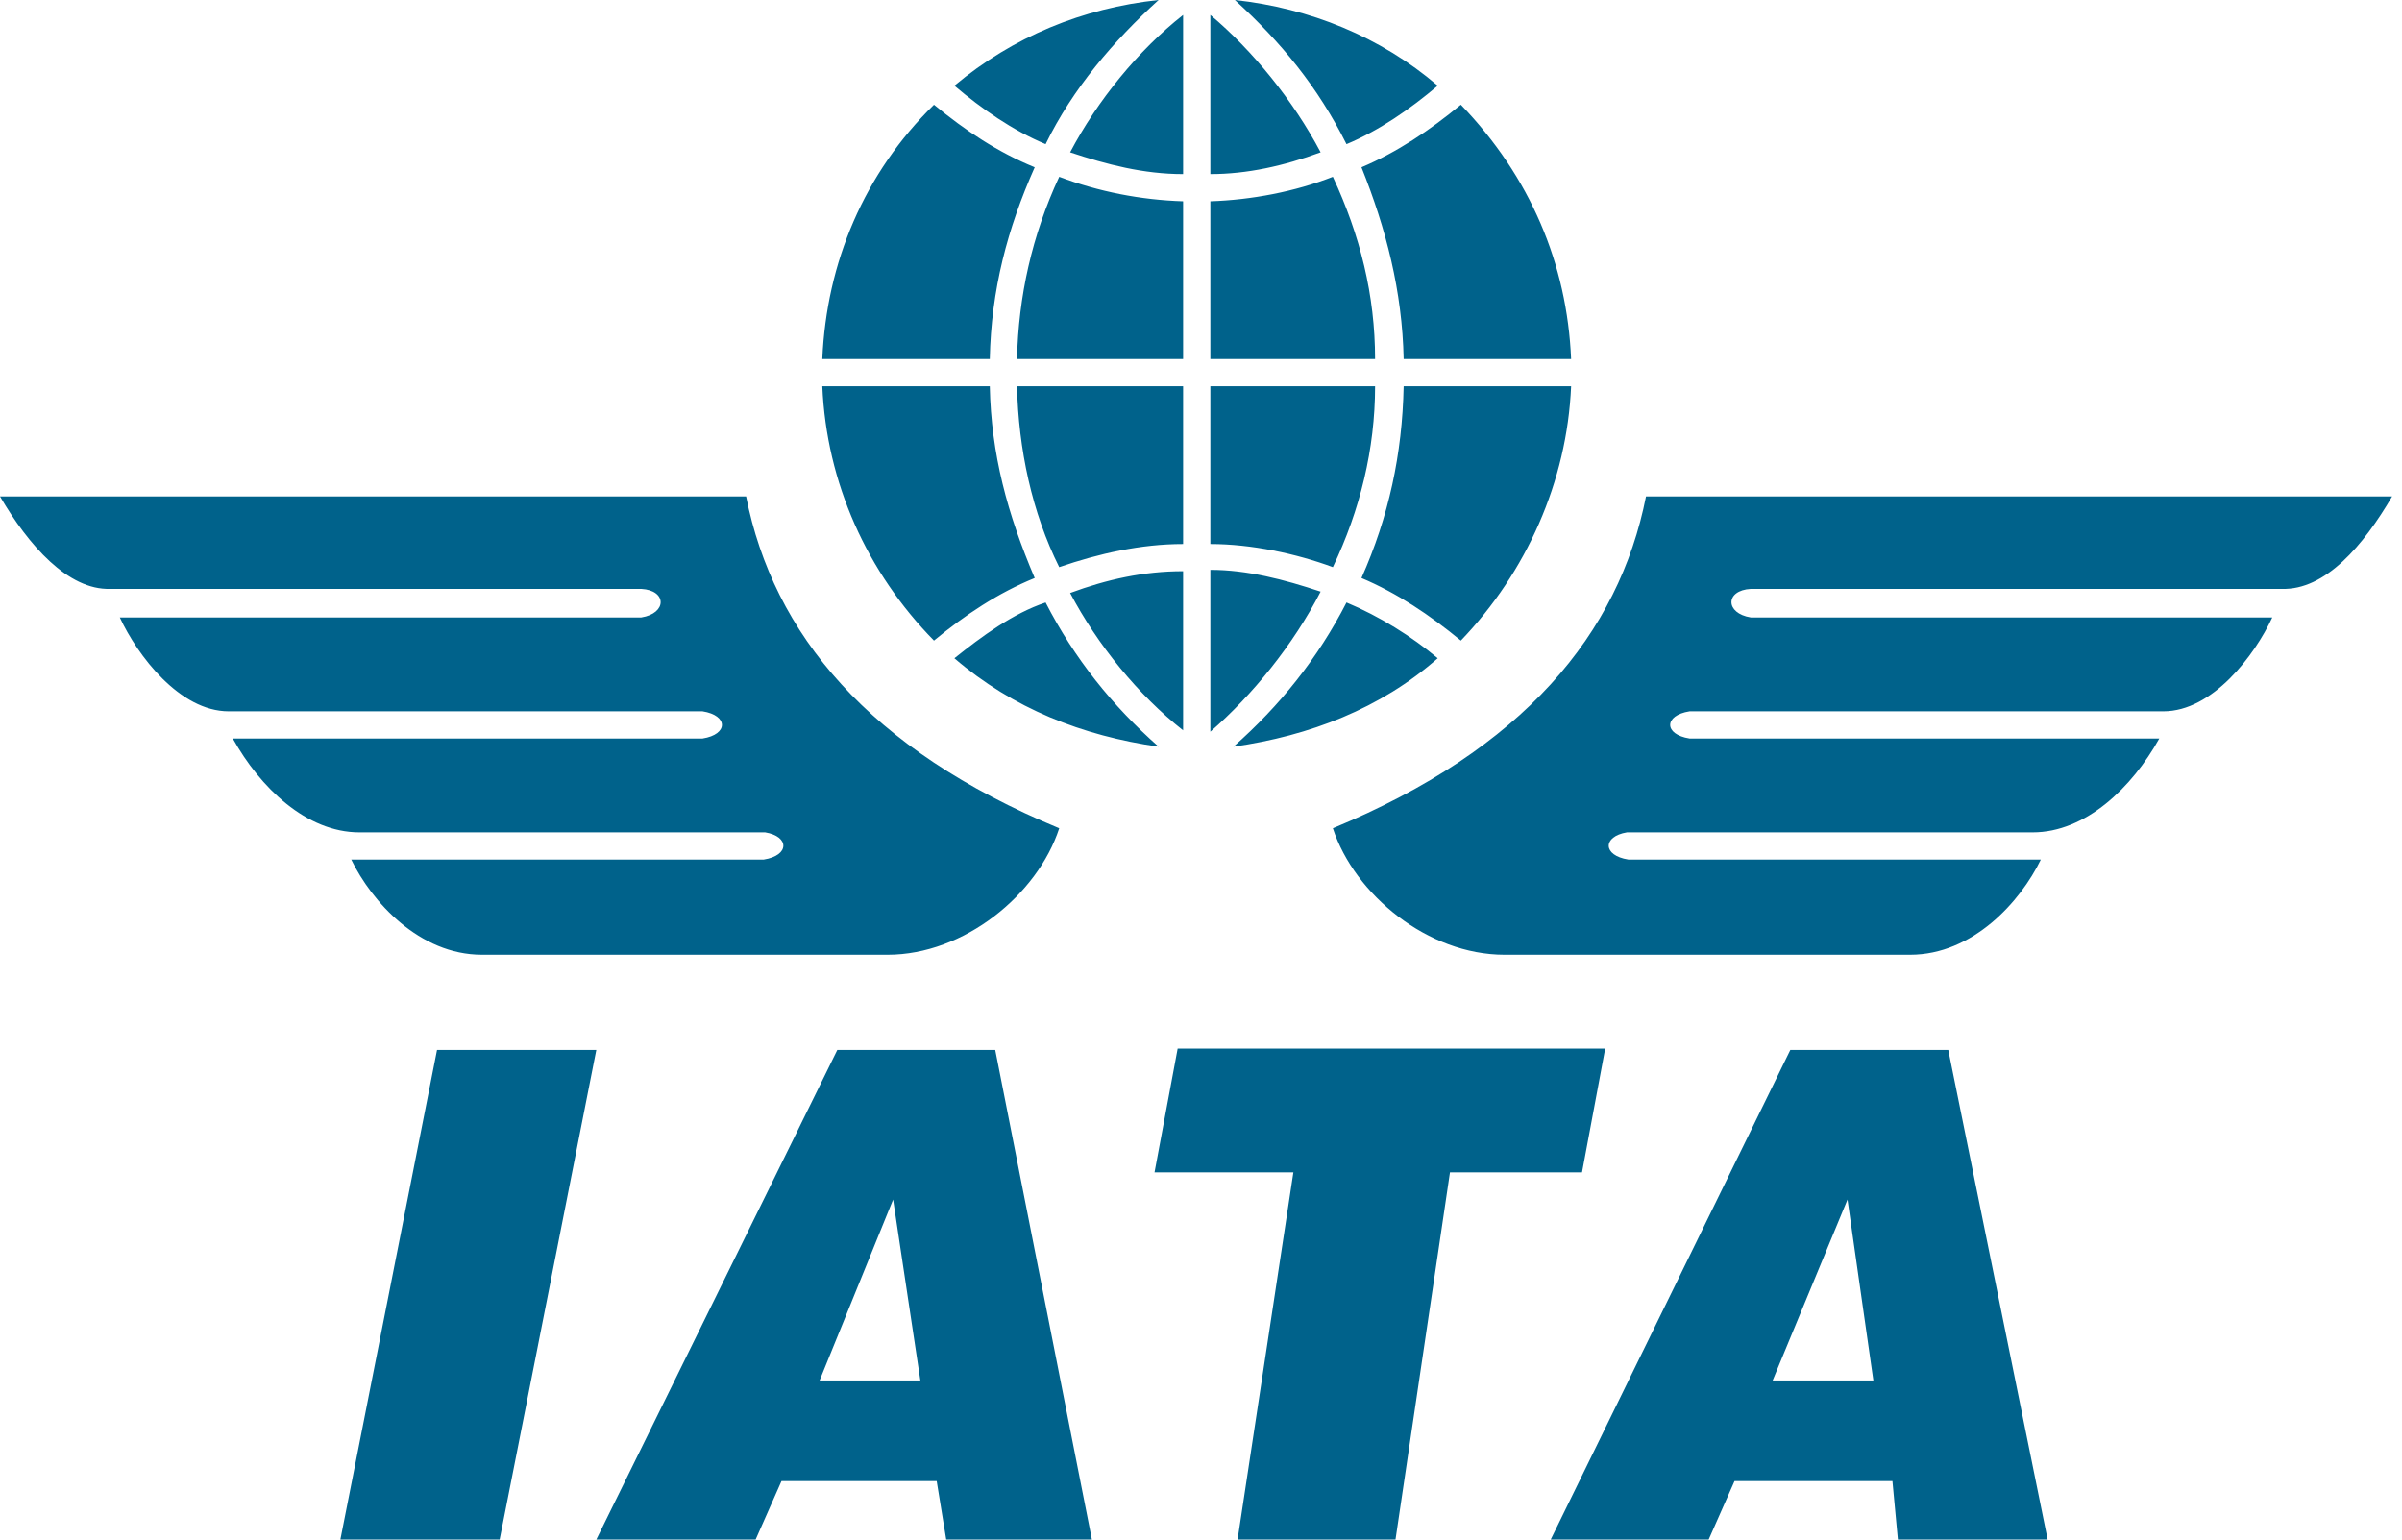 <svg xmlns="http://www.w3.org/2000/svg" xmlns:xlink="http://www.w3.org/1999/xlink" width="78px" height="50px" viewBox="0 0 78 50"><title>Logos / IATA</title><g id="PJR-Web" stroke="none" stroke-width="1" fill="none" fill-rule="evenodd"><g id="PJR_Home" transform="translate(-767, -5299)" fill="#00628B"><g id="Acreditaciones" transform="translate(0, 5282)"><g id="Group-8" transform="translate(615, 17)"><g id="Group-3" transform="translate(0, 0)"><g id="Logos-/-IATA" transform="translate(152, 0)"><path d="M11.053,50 L14.192,34.099 L19.364,34.099 L16.225,50 L11.053,50 L11.053,50 Z M26.615,44.832 L29.887,44.832 L29.002,38.958 L26.615,44.832 L26.615,44.832 Z M19.364,50 L27.19,34.099 L32.318,34.099 L35.457,50 L30.727,50 L30.417,48.101 L25.377,48.101 L24.537,50 L19.364,50 L19.364,50 Z M40.188,50 L42,38.074 L37.491,38.074 L38.242,34.055 L52.125,34.055 L51.373,38.074 L47.085,38.074 L45.316,50 L40.188,50 L40.188,50 Z M57.563,44.832 L60.834,44.832 L59.994,38.958 L57.563,44.832 L57.563,44.832 Z M50.356,50 L58.137,34.099 L63.266,34.099 L66.493,50 L61.63,50 L61.453,48.101 L56.325,48.101 L55.485,50 L50.356,50 L50.356,50 Z M77.679,16.122 L53.451,16.122 C52.567,20.583 49.472,24.337 43.282,26.899 C43.99,29.064 46.377,31.007 48.853,31.007 L62.028,31.007 C64.062,31.007 65.609,29.284 66.272,27.915 L52.876,27.915 C52.036,27.783 52.036,27.164 52.832,27.032 L66.007,27.032 C67.731,27.032 69.234,25.574 70.119,23.984 L54.866,23.984 C54.026,23.852 54.026,23.233 54.866,23.101 L70.251,23.101 C71.843,23.101 73.213,21.29 73.788,20.053 L56.855,20.053 C56.015,19.92 56.015,19.17 56.855,19.125 L74.097,19.125 C75.512,19.17 76.75,17.712 77.679,16.122 L77.679,16.122 Z M0,16.122 L24.228,16.122 C25.112,20.583 28.207,24.337 34.396,26.899 C33.689,29.064 31.301,31.007 28.826,31.007 L15.651,31.007 C13.617,31.007 12.07,29.284 11.406,27.915 L24.802,27.915 C25.642,27.783 25.642,27.164 24.847,27.032 L11.672,27.032 C9.947,27.032 8.444,25.574 7.56,23.984 L22.813,23.984 C23.653,23.852 23.653,23.233 22.813,23.101 L7.427,23.101 C5.836,23.101 4.465,21.29 3.891,20.053 L20.823,20.053 C21.663,19.92 21.663,19.17 20.823,19.125 L3.581,19.125 C2.211,19.17 0.928,17.712 0,16.122 L0,16.122 Z M30.992,2.783 C31.876,3.534 32.893,4.24 33.954,4.682 C34.838,2.871 36.165,1.325 37.623,0 C35.148,0.265 32.893,1.193 30.992,2.783 L30.992,2.783 Z M26.703,11.661 L32.141,11.661 C32.186,9.408 32.716,7.42 33.6,5.433 C32.407,4.947 31.346,4.24 30.329,3.401 C28.074,5.61 26.836,8.525 26.703,11.661 L26.703,11.661 Z M38.419,6.537 L38.419,11.661 L33.026,11.661 C33.07,9.629 33.512,7.641 34.396,5.742 C35.678,6.228 37.049,6.493 38.419,6.537 L38.419,6.537 Z M46.687,2.783 C45.803,3.534 44.786,4.24 43.725,4.682 C42.796,2.827 41.602,1.369 40.099,0 C42.531,0.265 44.83,1.193 46.687,2.783 L46.687,2.783 Z M51.019,11.661 L45.581,11.661 C45.537,9.452 45.007,7.42 44.211,5.433 C45.36,4.947 46.421,4.24 47.438,3.401 C49.693,5.742 50.887,8.569 51.019,11.661 L51.019,11.661 Z M39.304,6.537 L39.304,11.661 L44.653,11.661 C44.653,9.585 44.167,7.641 43.282,5.742 C42.045,6.228 40.63,6.493 39.304,6.537 L39.304,6.537 Z M30.992,21.378 C31.876,20.671 32.893,19.92 33.954,19.567 C34.882,21.378 36.12,22.924 37.623,24.249 C35.148,23.896 32.893,23.012 30.992,21.378 L30.992,21.378 Z M26.703,12.544 L32.141,12.544 C32.186,14.753 32.716,16.696 33.6,18.772 C32.407,19.258 31.346,19.965 30.329,20.804 C28.162,18.595 26.836,15.68 26.703,12.544 L26.703,12.544 Z M38.419,17.668 L38.419,12.544 L33.026,12.544 C33.07,14.576 33.512,16.652 34.396,18.419 C35.678,17.977 37.049,17.668 38.419,17.668 L38.419,17.668 Z M46.687,21.378 C45.847,20.671 44.786,20.009 43.725,19.567 C42.796,21.378 41.558,22.924 40.055,24.249 C42.531,23.896 44.83,23.012 46.687,21.378 L46.687,21.378 Z M51.019,12.544 L45.581,12.544 C45.537,14.753 45.095,16.784 44.211,18.772 C45.36,19.258 46.421,19.965 47.438,20.804 C49.56,18.595 50.887,15.636 51.019,12.544 L51.019,12.544 Z M39.304,17.668 L39.304,12.544 L44.653,12.544 C44.653,14.576 44.167,16.564 43.282,18.419 C42.089,17.977 40.63,17.668 39.304,17.668 L39.304,17.668 Z M38.419,0.486 C36.96,1.634 35.634,3.269 34.75,4.947 C35.943,5.345 37.137,5.654 38.419,5.654 L38.419,0.486 L38.419,0.486 Z M39.304,0.486 C40.674,1.634 42,3.269 42.885,4.947 C41.691,5.389 40.497,5.654 39.304,5.654 L39.304,0.486 L39.304,0.486 Z M38.419,23.719 C36.96,22.571 35.634,20.936 34.75,19.258 C35.943,18.816 37.137,18.551 38.419,18.551 L38.419,23.719 L38.419,23.719 Z M39.304,23.763 C40.674,22.571 42,20.936 42.885,19.214 C41.691,18.816 40.497,18.507 39.304,18.507 L39.304,23.763 L39.304,23.763 Z" id="Shape"></path></g></g></g></g></g></g></svg>